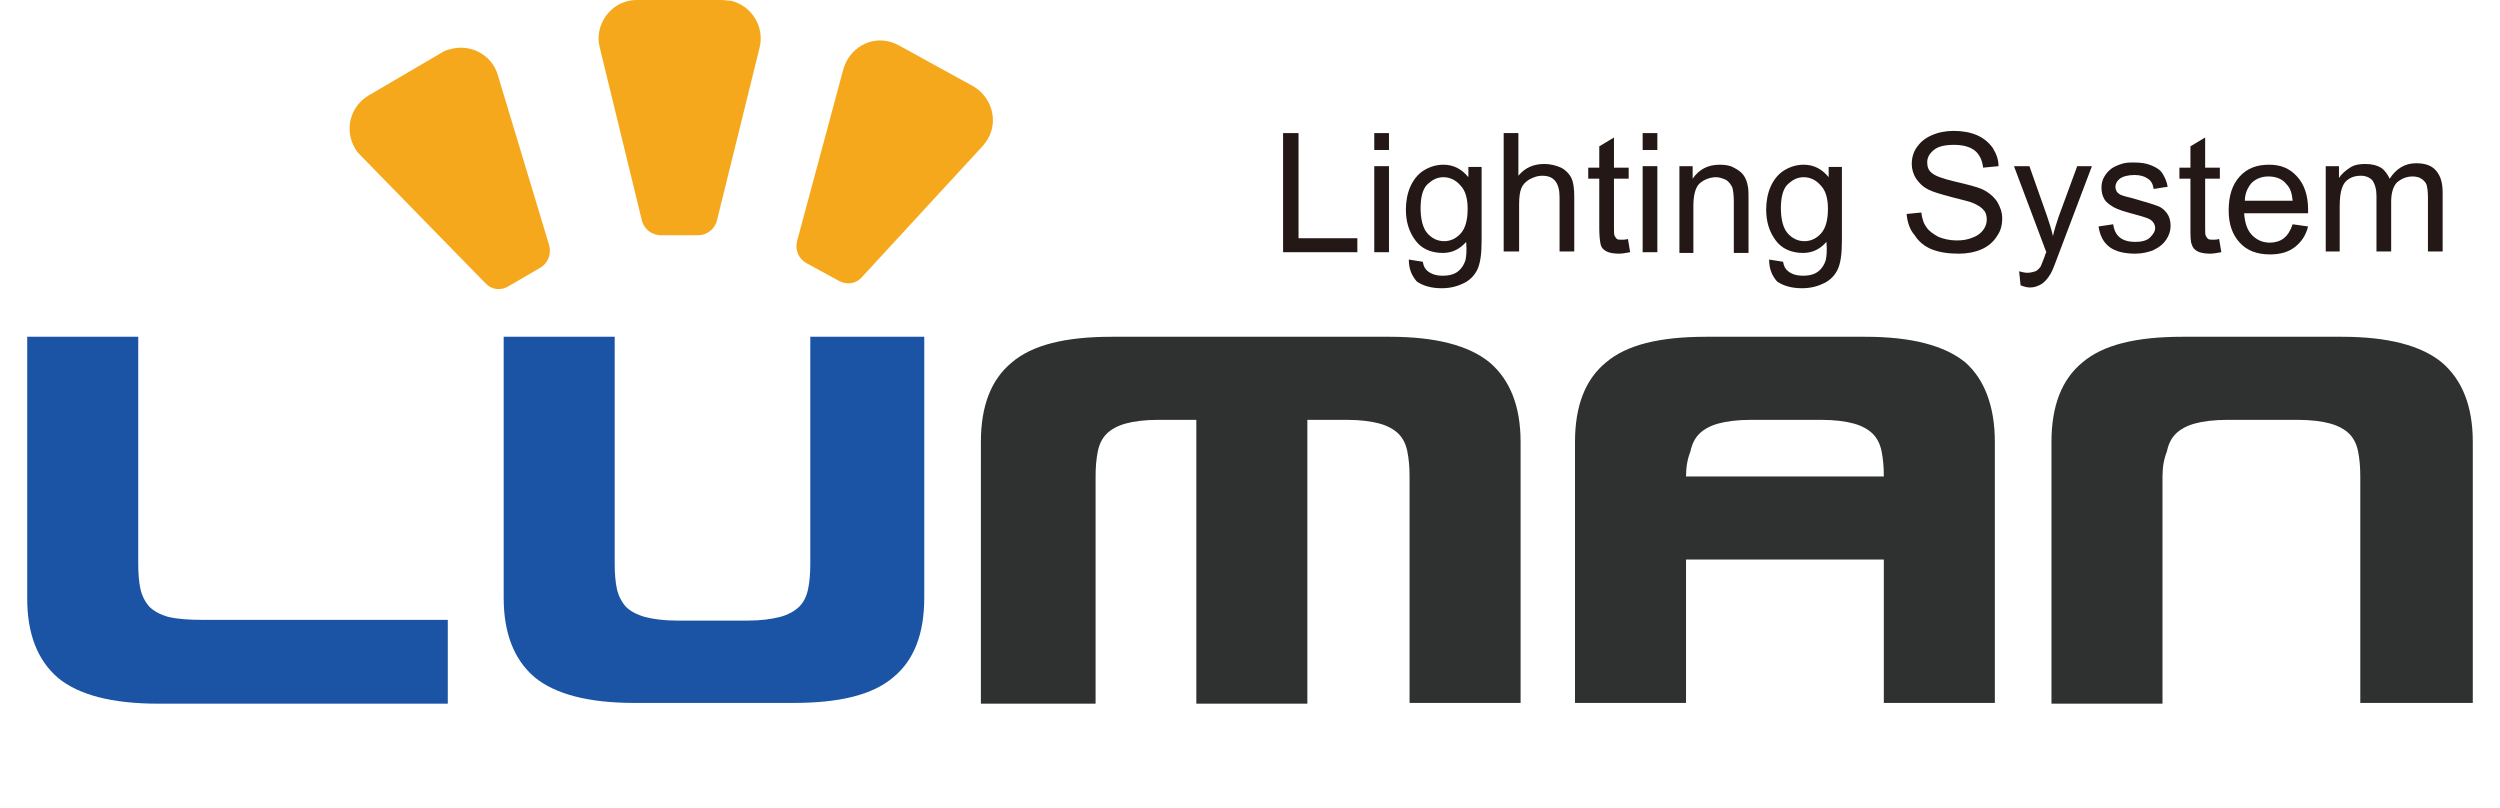 <?xml version="1.0" encoding="utf-8"?>
<!-- Generator: Adobe Illustrator 26.0.1, SVG Export Plug-In . SVG Version: 6.00 Build 0)  -->
<svg version="1.1" id="图层_1" xmlns="http://www.w3.org/2000/svg" xmlns:xlink="http://www.w3.org/1999/xlink" x="0px" y="0px"
	 viewBox="0 0 340 109.9" style="enable-background:new 0 0 340 109.9;" xml:space="preserve">
<style type="text/css">
	.st0{enable-background:new    ;}
	.st1{fill:#231815;}
	.st2{fill:#F5A81B;}
	.st3{fill:#1B54A5;}
	.st4{fill:#2F3030;}
</style>
<g class="st0">
	<path class="st1" d="M174.5,34.3V18.1h2.1v14.3h8v1.9H174.5z"/>
	<path class="st1" d="M186.9,20.4v-2.3h2v2.3H186.9z M186.9,34.3V22.6h2v11.7H186.9z"/>
	<path class="st1" d="M191.6,35.3l1.9,0.3c0.1,0.6,0.3,1,0.7,1.3c0.5,0.4,1.2,0.6,2,0.6c0.9,0,1.6-0.2,2.1-0.6
		c0.5-0.4,0.8-0.9,1-1.5c0.1-0.4,0.2-1.3,0.1-2.5c-0.9,1-1.9,1.5-3.2,1.5c-1.6,0-2.9-0.6-3.7-1.7c-0.9-1.2-1.3-2.6-1.3-4.2
		c0-1.1,0.2-2.2,0.6-3.1s1-1.7,1.8-2.2c0.8-0.5,1.7-0.8,2.7-0.8c1.4,0,2.5,0.6,3.4,1.7v-1.4h1.8v10.1c0,1.8-0.2,3.1-0.6,3.9
		c-0.4,0.8-1,1.4-1.8,1.8s-1.8,0.7-3,0.7c-1.4,0-2.5-0.3-3.4-0.9C192,37.5,191.6,36.6,191.6,35.3z M193.2,28.3
		c0,1.5,0.3,2.7,0.9,3.4c0.6,0.7,1.4,1.1,2.3,1.1c0.9,0,1.7-0.4,2.3-1.1c0.6-0.7,0.9-1.8,0.9-3.3c0-1.4-0.3-2.5-1-3.2
		c-0.6-0.7-1.4-1.1-2.3-1.1c-0.9,0-1.6,0.4-2.3,1.1C193.5,25.8,193.2,26.8,193.2,28.3z"/>
	<path class="st1" d="M204.5,34.3V18.1h2v5.8c0.9-1.1,2.1-1.6,3.5-1.6c0.9,0,1.6,0.2,2.3,0.5c0.6,0.3,1.1,0.8,1.4,1.4
		c0.3,0.6,0.4,1.5,0.4,2.6v7.4h-2v-7.4c0-1-0.2-1.7-0.6-2.2c-0.4-0.5-1-0.7-1.8-0.7c-0.6,0-1.1,0.2-1.7,0.5
		c-0.5,0.3-0.9,0.7-1.1,1.2s-0.3,1.2-0.3,2.2v6.4H204.5z"/>
	<path class="st1" d="M221.4,32.5l0.3,1.8c-0.6,0.1-1.1,0.2-1.5,0.2c-0.7,0-1.3-0.1-1.7-0.3c-0.4-0.2-0.7-0.5-0.8-0.9
		s-0.2-1.2-0.2-2.3v-6.7H216v-1.5h1.5v-2.9l2-1.2v4.1h2v1.5h-2V31c0,0.6,0,0.9,0.1,1.1c0.1,0.2,0.2,0.3,0.3,0.4s0.4,0.1,0.7,0.1
		C220.8,32.6,221.1,32.6,221.4,32.5z"/>
	<path class="st1" d="M223.4,20.4v-2.3h2v2.3H223.4z M223.4,34.3V22.6h2v11.7H223.4z"/>
	<path class="st1" d="M228.4,34.3V22.6h1.8v1.7c0.9-1.3,2.1-1.9,3.7-1.9c0.7,0,1.4,0.1,1.9,0.4c0.6,0.3,1,0.6,1.3,1
		c0.3,0.4,0.5,0.9,0.6,1.5c0.1,0.4,0.1,1,0.1,1.9v7.2h-2v-7.1c0-0.8-0.1-1.4-0.2-1.8c-0.2-0.4-0.4-0.7-0.8-1
		c-0.4-0.2-0.9-0.4-1.4-0.4c-0.8,0-1.6,0.3-2.2,0.8s-0.9,1.6-0.9,3.1v6.4H228.4z"/>
	<path class="st1" d="M240.6,35.3l1.9,0.3c0.1,0.6,0.3,1,0.7,1.3c0.5,0.4,1.2,0.6,2,0.6c0.9,0,1.6-0.2,2.1-0.6
		c0.5-0.4,0.8-0.9,1-1.5c0.1-0.4,0.2-1.3,0.1-2.5c-0.9,1-1.9,1.5-3.2,1.5c-1.6,0-2.9-0.6-3.7-1.7c-0.9-1.2-1.3-2.6-1.3-4.2
		c0-1.1,0.2-2.2,0.6-3.1c0.4-0.9,1-1.7,1.8-2.2c0.8-0.5,1.7-0.8,2.7-0.8c1.4,0,2.5,0.6,3.4,1.7v-1.4h1.8v10.1c0,1.8-0.2,3.1-0.6,3.9
		c-0.4,0.8-1,1.4-1.8,1.8s-1.8,0.7-3,0.7c-1.4,0-2.5-0.3-3.4-0.9C241,37.5,240.6,36.6,240.6,35.3z M242.2,28.3
		c0,1.5,0.3,2.7,0.9,3.4c0.6,0.7,1.4,1.1,2.3,1.1c0.9,0,1.7-0.4,2.3-1.1c0.6-0.7,0.9-1.8,0.9-3.3c0-1.4-0.3-2.5-1-3.2
		c-0.6-0.7-1.4-1.1-2.3-1.1c-0.9,0-1.6,0.4-2.3,1.1C242.5,25.8,242.2,26.8,242.2,28.3z"/>
	<path class="st1" d="M259.3,29.1l2-0.2c0.1,0.8,0.3,1.5,0.7,2c0.3,0.5,0.9,0.9,1.6,1.3c0.7,0.3,1.6,0.5,2.5,0.5
		c0.8,0,1.5-0.1,2.2-0.4c0.6-0.2,1.1-0.6,1.4-1c0.3-0.4,0.5-0.9,0.5-1.4c0-0.5-0.1-1-0.4-1.3c-0.3-0.4-0.8-0.7-1.5-1
		c-0.4-0.2-1.4-0.4-2.9-0.8c-1.5-0.4-2.5-0.7-3.1-1c-0.8-0.4-1.3-0.9-1.7-1.5s-0.6-1.3-0.6-2c0-0.8,0.2-1.6,0.7-2.3s1.1-1.2,2-1.6
		c0.9-0.4,1.9-0.6,3-0.6c1.2,0,2.3,0.2,3.2,0.6c0.9,0.4,1.6,1,2.1,1.7c0.5,0.8,0.8,1.6,0.8,2.5l-2.1,0.2c-0.1-1-0.5-1.8-1.1-2.3
		c-0.6-0.5-1.6-0.8-2.8-0.8c-1.3,0-2.2,0.2-2.8,0.7c-0.6,0.5-0.9,1-0.9,1.7c0,0.6,0.2,1.1,0.6,1.4c0.4,0.4,1.5,0.8,3.2,1.2
		c1.7,0.4,2.9,0.7,3.6,1c0.9,0.4,1.6,1,2.1,1.7c0.4,0.7,0.7,1.4,0.7,2.3c0,0.9-0.2,1.7-0.7,2.4c-0.5,0.8-1.2,1.4-2.1,1.8
		s-2,0.6-3.1,0.6c-1.5,0-2.7-0.2-3.7-0.6s-1.8-1.1-2.3-1.9C259.7,31.2,259.4,30.2,259.3,29.1z"/>
	<path class="st1" d="M274.8,38.8l-0.2-1.9c0.4,0.1,0.8,0.2,1.1,0.2c0.4,0,0.8-0.1,1.1-0.2c0.3-0.1,0.5-0.4,0.7-0.6
		c0.1-0.2,0.3-0.7,0.6-1.5c0-0.1,0.1-0.3,0.2-0.5l-4.4-11.7h2.1l2.4,6.8c0.3,0.9,0.6,1.8,0.8,2.7c0.2-0.9,0.5-1.8,0.8-2.7l2.5-6.8h2
		L280,34.5c-0.5,1.3-0.8,2.2-1.1,2.7c-0.4,0.7-0.8,1.1-1.2,1.4c-0.5,0.3-1,0.5-1.6,0.5C275.7,39.1,275.3,39,274.8,38.8z"/>
	<path class="st1" d="M285.4,30.8l2-0.3c0.1,0.8,0.4,1.4,0.9,1.8c0.5,0.4,1.2,0.6,2.1,0.6c0.9,0,1.6-0.2,2-0.6
		c0.4-0.4,0.7-0.8,0.7-1.3c0-0.4-0.2-0.8-0.6-1.1c-0.3-0.2-0.9-0.4-2-0.7c-1.5-0.4-2.5-0.7-3-1s-1-0.6-1.3-1.1s-0.4-1-0.4-1.6
		c0-0.5,0.1-1,0.4-1.5s0.6-0.8,1-1.1c0.3-0.2,0.7-0.4,1.3-0.6s1.1-0.2,1.7-0.2c0.9,0,1.7,0.1,2.4,0.4s1.2,0.6,1.5,1.1
		c0.3,0.5,0.6,1.1,0.7,1.8l-1.9,0.3c-0.1-0.6-0.3-1.1-0.8-1.4c-0.4-0.3-1-0.5-1.8-0.5c-0.9,0-1.6,0.2-2,0.5
		c-0.4,0.3-0.6,0.7-0.6,1.1c0,0.3,0.1,0.5,0.2,0.7c0.2,0.2,0.4,0.4,0.8,0.5c0.2,0.1,0.8,0.2,1.8,0.5c1.4,0.4,2.4,0.7,2.9,0.9
		c0.6,0.2,1,0.6,1.3,1s0.5,1,0.5,1.7c0,0.7-0.2,1.3-0.6,1.9c-0.4,0.6-0.9,1-1.7,1.4c-0.7,0.3-1.6,0.5-2.5,0.5
		c-1.5,0-2.7-0.3-3.5-0.9C286.1,33,285.6,32.1,285.4,30.8z"/>
	<path class="st1" d="M301.8,32.5l0.3,1.8c-0.6,0.1-1.1,0.2-1.5,0.2c-0.7,0-1.3-0.1-1.7-0.3c-0.4-0.2-0.7-0.5-0.8-0.9
		c-0.2-0.4-0.2-1.2-0.2-2.3v-6.7h-1.5v-1.5h1.5v-2.9l2-1.2v4.1h2v1.5h-2V31c0,0.6,0,0.9,0.1,1.1c0.1,0.2,0.2,0.3,0.3,0.4
		c0.2,0.1,0.4,0.1,0.7,0.1C301.2,32.6,301.5,32.6,301.8,32.5z"/>
	<path class="st1" d="M311.8,30.5l2.1,0.3c-0.3,1.2-0.9,2.1-1.8,2.8c-0.9,0.7-2,1-3.4,1c-1.7,0-3.1-0.5-4.1-1.6
		c-1-1.1-1.5-2.5-1.5-4.4c0-2,0.5-3.5,1.5-4.6c1-1.1,2.3-1.6,4-1.6c1.6,0,2.8,0.5,3.8,1.6c1,1.1,1.5,2.6,1.5,4.5c0,0.1,0,0.3,0,0.5
		h-8.7c0.1,1.3,0.4,2.3,1.1,3c0.7,0.7,1.5,1,2.4,1c0.7,0,1.4-0.2,1.9-0.6C311.1,32,311.5,31.4,311.8,30.5z M305.3,27.3h6.5
		c-0.1-1-0.3-1.7-0.8-2.2c-0.6-0.8-1.5-1.1-2.5-1.1c-0.9,0-1.7,0.3-2.3,0.9C305.7,25.5,305.3,26.3,305.3,27.3z"/>
	<path class="st1" d="M316.3,34.3V22.6h1.8v1.6c0.4-0.6,0.9-1,1.5-1.4s1.3-0.5,2.1-0.5c0.9,0,1.6,0.2,2.1,0.5s0.9,0.9,1.2,1.5
		c0.9-1.4,2.1-2.1,3.6-2.1c1.2,0,2.1,0.3,2.7,1s0.9,1.6,0.9,3v8h-2v-7.4c0-0.8-0.1-1.4-0.2-1.7s-0.4-0.6-0.7-0.8
		c-0.3-0.2-0.7-0.3-1.2-0.3c-0.8,0-1.5,0.3-2.1,0.8c-0.5,0.5-0.8,1.4-0.8,2.6v6.8h-2v-7.6c0-0.9-0.2-1.5-0.5-2
		c-0.3-0.4-0.9-0.7-1.6-0.7c-0.6,0-1.1,0.1-1.6,0.4s-0.8,0.7-1,1.3c-0.2,0.6-0.3,1.4-0.3,2.5v6.1H316.3z"/>
</g>
<path class="st2" d="M89.9,32h5c1.2,0,2.3-0.8,2.6-2l5.8-23.5c0.7-2.8-1-5.7-3.9-6.4C98.9,0.1,98.5,0,98.1,0H86.6
	c-2.9,0-5.2,2.4-5.2,5.3c0,0.4,0.1,0.8,0.2,1.3L87.3,30C87.6,31.2,88.7,32,89.9,32z"/>
<path class="st2" d="M69.2,38.9l4.3-2.5c1-0.6,1.5-1.8,1.2-3l-7-23.2c-0.8-2.8-3.8-4.3-6.5-3.5C60.7,6.8,60.3,7,60,7.2L50.1,13
	c-2.5,1.5-3.3,4.7-1.8,7.2c0.2,0.4,0.5,0.7,0.8,1L66,38.5C66.8,39.4,68.1,39.6,69.2,38.9z"/>
<path class="st2" d="M114.1,38.2l-4.4-2.4c-1.1-0.6-1.6-1.8-1.3-3l6.3-23.4c0.8-2.8,3.6-4.5,6.4-3.7c0.4,0.1,0.8,0.3,1.2,0.5l10,5.5
	c2.5,1.4,3.5,4.6,2.1,7.1c-0.2,0.4-0.5,0.7-0.7,1l-16.4,17.8C116.5,38.6,115.2,38.8,114.1,38.2z"/>
<g class="st0">
	<path class="st3" d="M27.5,84.3h33.4v11.4H21.5c-6.3,0-10.8-1.2-13.6-3.5c-2.8-2.4-4.2-6-4.2-10.8V45.8h15.1v30.9
		c0,1.3,0.1,2.5,0.3,3.4c0.2,0.9,0.6,1.7,1.2,2.4c0.6,0.6,1.5,1.1,2.6,1.4C24.2,84.2,25.7,84.3,27.5,84.3z"/>
	<path class="st3" d="M110.6,45.8h15.1v35.5c0,4.9-1.4,8.5-4.2,10.8c-2.8,2.4-7.3,3.5-13.6,3.5H86.3c-6.3,0-10.8-1.2-13.6-3.5
		c-2.8-2.4-4.2-6-4.2-10.8V45.8h15.1v30.9c0,1.3,0.1,2.5,0.3,3.4c0.2,0.9,0.6,1.7,1.2,2.4c0.6,0.6,1.5,1.1,2.6,1.4
		c1.1,0.3,2.6,0.5,4.4,0.5h9.6c1.8,0,3.2-0.2,4.4-0.5c1.1-0.3,2-0.8,2.6-1.4c0.6-0.6,1-1.4,1.2-2.4c0.2-0.9,0.3-2.1,0.3-3.4V45.8z"
		/>
</g>
<g class="st0">
	<path class="st4" d="M148.5,95.7h-15.1V60.1c0-4.9,1.4-8.5,4.2-10.8c2.8-2.4,7.3-3.5,13.6-3.5h37.8c6.3,0,10.8,1.2,13.6,3.5
		c2.8,2.4,4.2,6,4.2,10.8v35.5h-15.1V64.8c0-1.3-0.1-2.4-0.3-3.4c-0.2-1-0.6-1.8-1.2-2.4c-0.6-0.6-1.5-1.1-2.6-1.4
		c-1.1-0.3-2.6-0.5-4.4-0.5h-5.4v38.6h-15.1V57.1h-5.2c-1.8,0-3.3,0.2-4.4,0.5c-1.1,0.3-2,0.8-2.6,1.4c-0.6,0.6-1,1.4-1.2,2.4
		c-0.2,1-0.3,2.1-0.3,3.4V95.7z"/>
	<path class="st4" d="M271.3,60.1v35.5h-15.1V76.1h-26.9v19.5h-15.1V60.1c0-4.9,1.4-8.5,4.2-10.8c2.8-2.4,7.3-3.5,13.6-3.5h21.7
		c6.3,0,10.8,1.2,13.6,3.5C269.9,51.6,271.3,55.3,271.3,60.1z M229.3,64.8h26.9c0-1.3-0.1-2.4-0.3-3.4c-0.2-1-0.6-1.8-1.2-2.4
		c-0.6-0.6-1.5-1.1-2.6-1.4c-1.1-0.3-2.6-0.5-4.4-0.5h-9.6c-1.8,0-3.3,0.2-4.4,0.5c-1.1,0.3-2,0.8-2.6,1.4c-0.6,0.6-1,1.4-1.2,2.4
		C229.5,62.4,229.3,63.5,229.3,64.8z"/>
	<path class="st4" d="M294.1,64.8v30.9H279V60.1c0-4.9,1.4-8.5,4.2-10.8c2.8-2.4,7.3-3.5,13.6-3.5h21.7c6.3,0,10.8,1.2,13.6,3.5
		c2.8,2.4,4.2,6,4.2,10.8v35.5H321V64.8c0-1.3-0.1-2.4-0.3-3.4c-0.2-1-0.6-1.8-1.2-2.4c-0.6-0.6-1.5-1.1-2.6-1.4
		c-1.1-0.3-2.6-0.5-4.4-0.5h-9.6c-1.8,0-3.3,0.2-4.4,0.5c-1.1,0.3-2,0.8-2.6,1.4c-0.6,0.6-1,1.4-1.2,2.4
		C294.3,62.4,294.1,63.5,294.1,64.8z"/>
</g>
</svg>
